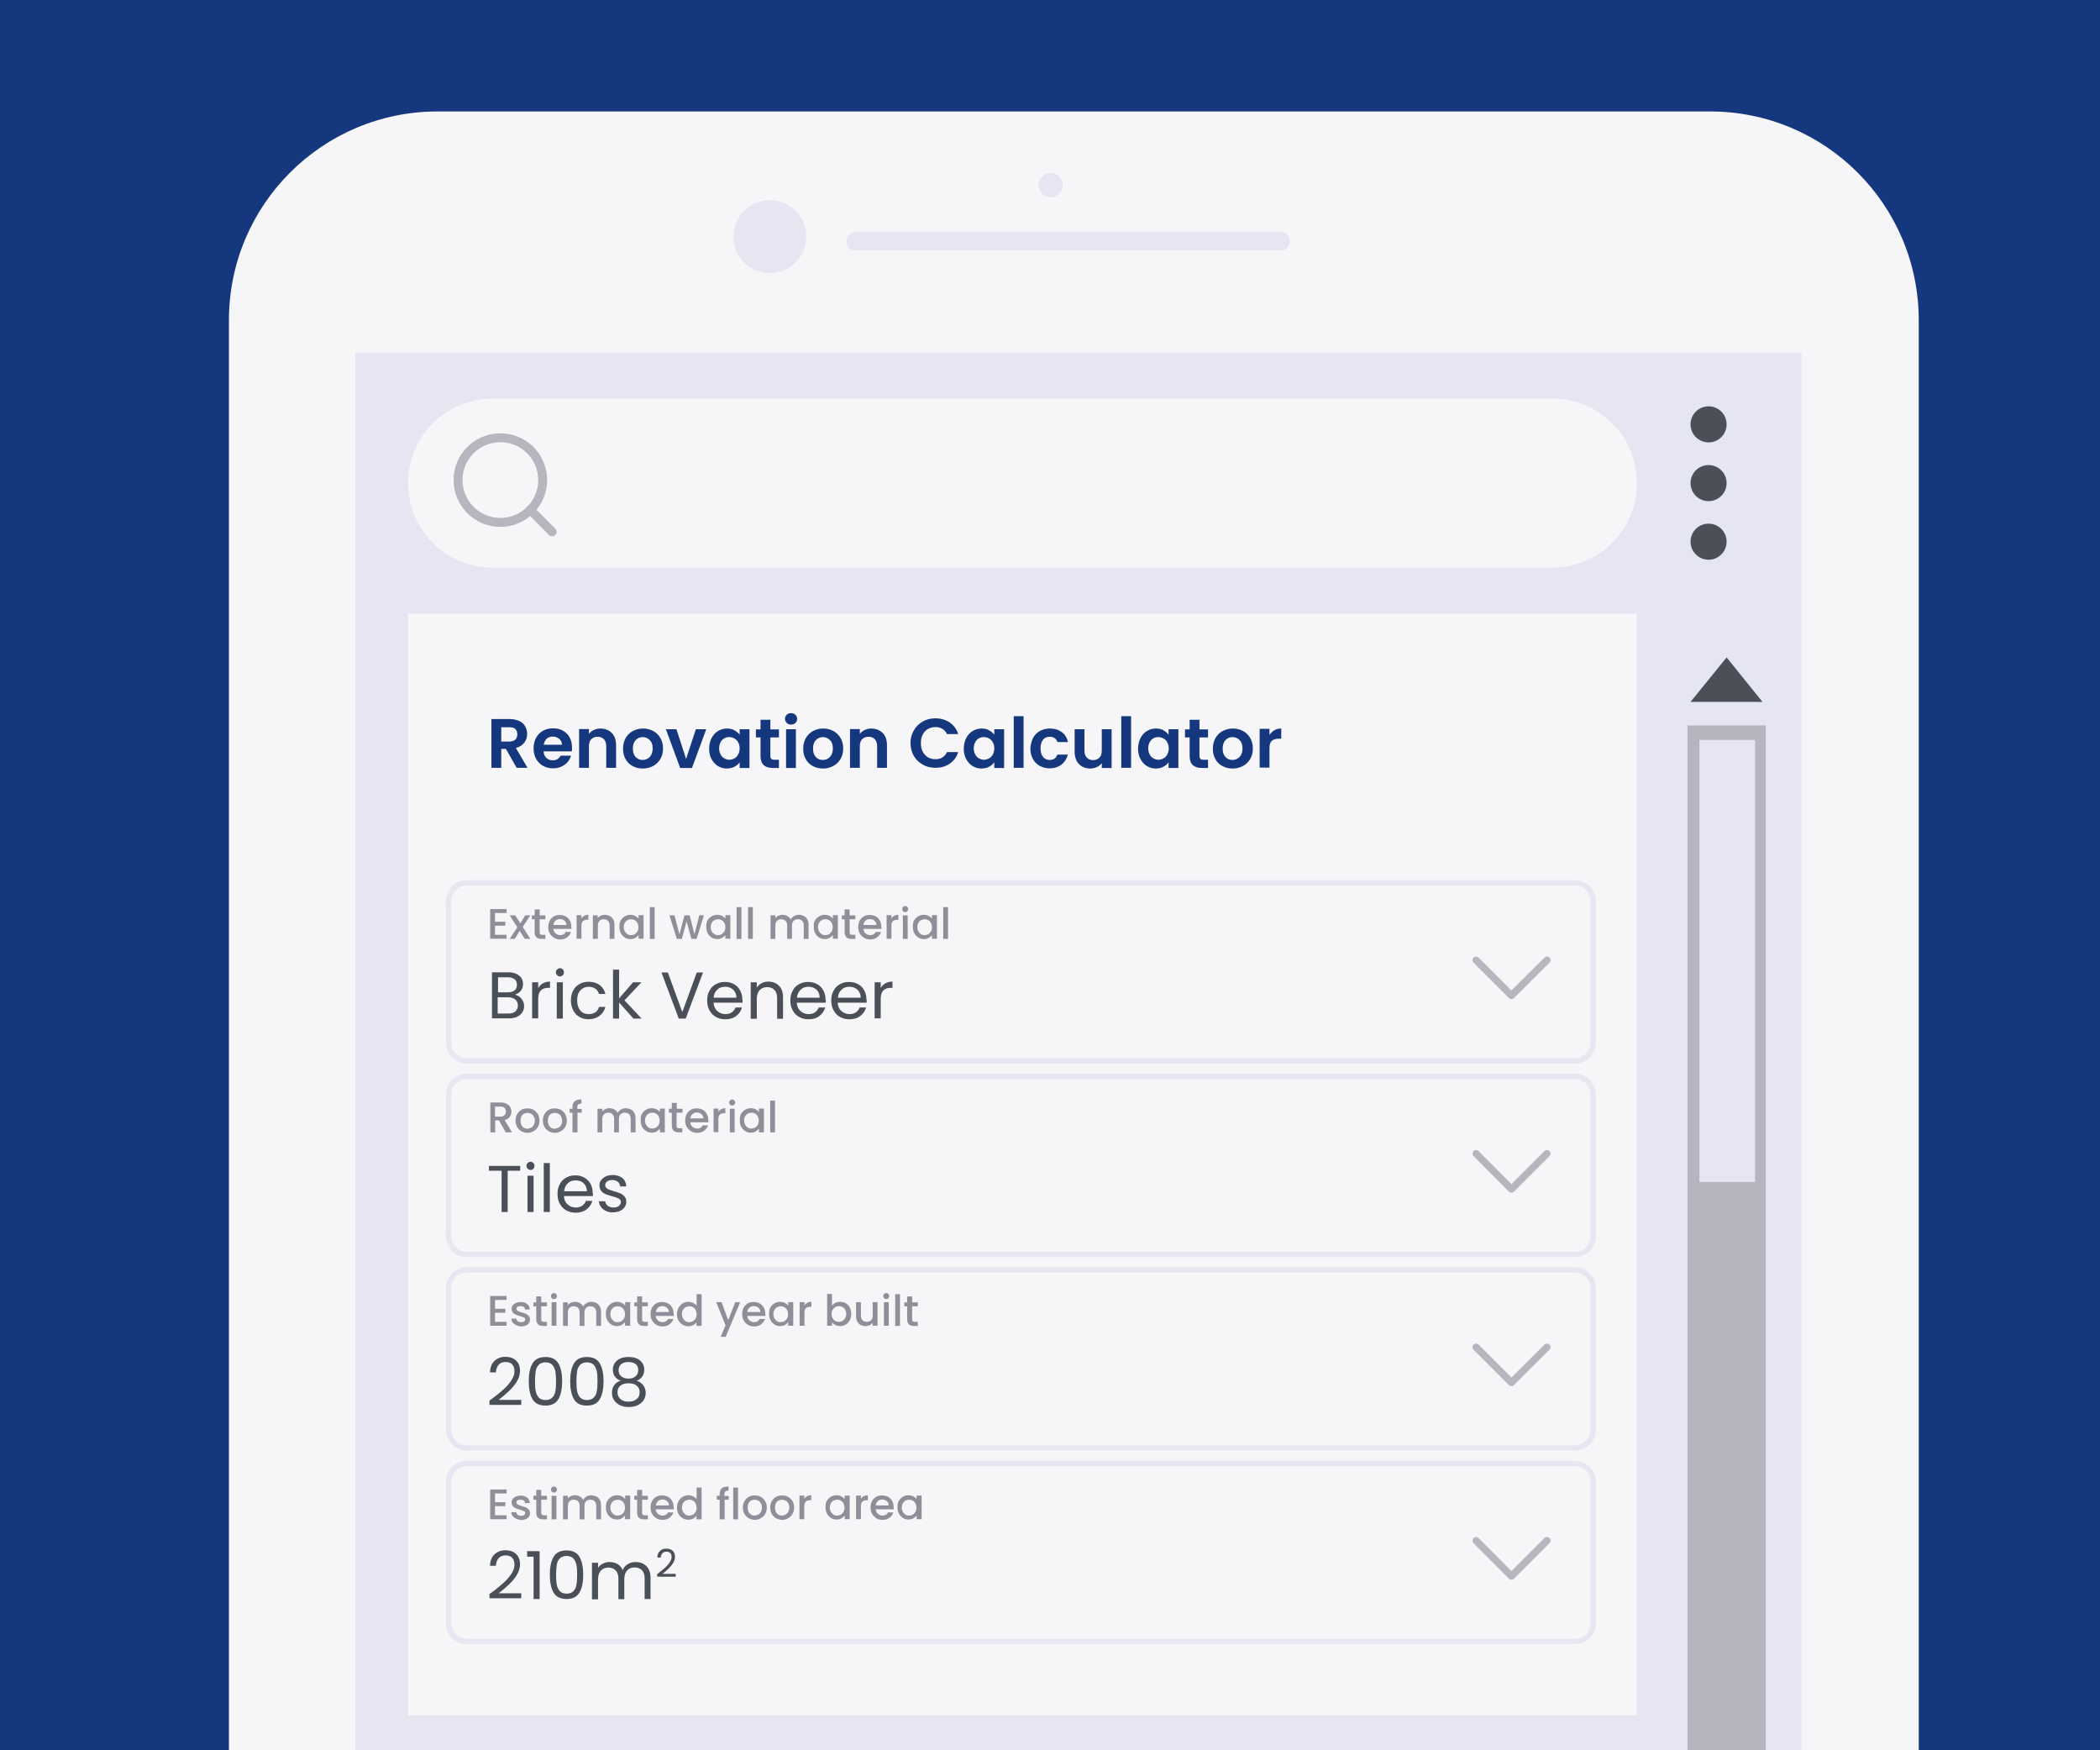 <?xml version="1.0" encoding="utf-8"?>
<!-- Generator: Adobe Illustrator 26.1.0, SVG Export Plug-In . SVG Version: 6.00 Build 0)  -->
<svg version="1.1" id="Layer_1" xmlns="http://www.w3.org/2000/svg" xmlns:xlink="http://www.w3.org/1999/xlink" x="0px" y="0px"
	 viewBox="0 0 1176 980" style="enable-background:new 0 0 1176 980;" xml:space="preserve">
<style type="text/css">
	.st0{fill:#14377D;}
	.st1{fill:#F6F6F8;}
	.st2{fill:#E6E6F2;}
	.st3{fill:#4B4F58;}
	.st4{fill:#B5B5BF;}
	.st5{fill:none;}
	.st6{enable-background:new    ;}
	.st7{fill:none;stroke:#B6B6BF;stroke-width:5;stroke-miterlimit:10;}
	.st8{fill:none;stroke:#B6B6BF;stroke-width:5;stroke-linecap:round;stroke-linejoin:round;stroke-miterlimit:10;}
	.st9{fill:none;stroke:#E7E7F2;stroke-width:3;stroke-miterlimit:10;}
	.st10{fill:#908F99;}
	.st11{fill:none;stroke:#B6B6BF;stroke-width:4;stroke-linecap:round;stroke-linejoin:round;stroke-miterlimit:10;}
</style>
<rect y="-5" class="st0" width="1176" height="989.9"/>
<g>
	<g>
		<path class="st1" d="M1074.5,985H128.2V179.3c0-64.6,52.3-116.9,116.9-116.9h712.5c64.6,0,116.9,52.3,116.9,116.9V985z"/>
		<path class="st2" d="M717.1,140.3h-238c-2.9,0-5.2-2.3-5.2-5.2l0,0c0-2.9,2.3-5.2,5.2-5.2h238c2.9,0,5.2,2.3,5.2,5.2l0,0
			C722.3,137.9,720,140.3,717.1,140.3z"/>
		<circle class="st2" cx="431.1" cy="132.5" r="20.4"/>
		<circle class="st2" cx="588.3" cy="103.7" r="6.8"/>
	</g>
	<rect x="199" y="197.4" class="st2" width="809.9" height="787.5"/>
</g>
<polygon class="st3" points="987,393 946.7,393 966.9,368.1 "/>
<rect x="945" y="406.2" class="st4" width="43.8" height="578.8"/>
<rect x="951.7" y="414.3" class="st2" width="31.1" height="247.5"/>
<path class="st1" d="M869.4,317.8H275.8c-26.1,0-47.3-21.2-47.3-47.3l0,0c0-26.1,21.2-47.3,47.3-47.3h593.6
	c26.1,0,47.3,21.2,47.3,47.3l0,0C916.7,296.6,895.5,317.8,869.4,317.8z"/>
<g>
	<circle class="st3" cx="956.8" cy="237.6" r="10.1"/>
	<circle class="st3" cx="956.8" cy="270.5" r="10.1"/>
	<circle class="st3" cx="956.8" cy="303.3" r="10.1"/>
</g>
<rect x="228.5" y="343.6" class="st1" width="688.1" height="616.8"/>
<rect x="251.2" y="367.9" class="st5" width="641" height="105.3"/>
<rect x="272.5" y="523.3" class="st5" width="515.6" height="62.6"/>
<g class="st6">
	<path class="st3" d="M290.9,558.1c0.8,0.6,1.4,1.4,1.9,2.3c0.5,0.9,0.7,1.9,0.7,2.9c0,1.3-0.3,2.5-1,3.5s-1.6,1.9-2.9,2.5
		s-2.8,0.9-4.5,0.9h-9.6v-25.8h9.2c1.8,0,3.2,0.3,4.5,0.9c1.2,0.6,2.2,1.4,2.8,2.3c0.6,1,0.9,2.1,0.9,3.3c0,1.5-0.4,2.8-1.2,3.8
		c-0.8,1-1.9,1.7-3.3,2.2C289.2,557.1,290.1,557.5,290.9,558.1z M278.8,555.6h5.7c1.6,0,2.8-0.4,3.7-1.1c0.9-0.7,1.3-1.8,1.3-3.1
		s-0.4-2.3-1.3-3.1c-0.9-0.7-2.1-1.1-3.7-1.1h-5.6v8.4H278.8z M288.6,566.3c0.9-0.8,1.4-1.9,1.4-3.3c0-1.4-0.5-2.6-1.5-3.4
		c-1-0.8-2.3-1.2-4-1.2h-5.8v9.1h6C286.4,567.5,287.7,567.1,288.6,566.3z"/>
	<path class="st3" d="M304,550.6c1.1-0.6,2.4-1,4-1v3.5h-0.9c-3.8,0-5.7,2-5.7,6.1v11H298V550h3.4v3.3
		C302,552.1,302.9,551.2,304,550.6z"/>
	<path class="st3" d="M312,546c-0.4-0.4-0.7-1-0.7-1.6s0.2-1.2,0.7-1.6s1-0.7,1.6-0.7s1.1,0.2,1.6,0.7c0.4,0.4,0.6,1,0.6,1.6
		s-0.2,1.2-0.6,1.6c-0.4,0.4-1,0.7-1.6,0.7S312.4,546.5,312,546z M315.2,550v20.3h-3.4V550H315.2z"/>
	<path class="st3" d="M321,554.6c0.8-1.6,2-2.8,3.5-3.6c1.5-0.9,3.2-1.3,5.1-1.3c2.5,0,4.5,0.6,6.2,1.8c1.6,1.2,2.7,2.9,3.2,5h-3.6
		c-0.3-1.2-1-2.2-2-2.9s-2.2-1.1-3.7-1.1c-1.9,0-3.5,0.7-4.7,2s-1.8,3.2-1.8,5.6c0,2.4,0.6,4.3,1.8,5.7s2.7,2,4.7,2
		c1.5,0,2.7-0.3,3.7-1s1.7-1.7,2-3h3.6c-0.5,2.1-1.6,3.7-3.3,5c-1.6,1.2-3.7,1.9-6.1,1.9c-1.9,0-3.6-0.4-5.1-1.3
		c-1.5-0.9-2.7-2.1-3.5-3.7c-0.8-1.6-1.3-3.4-1.3-5.5C319.7,558,320.1,556.2,321,554.6z"/>
	<path class="st3" d="M354.7,570.3l-8-9v9h-3.4v-27.4h3.4V559l7.8-9h4.7l-9.5,10.1l9.6,10.2H354.7z"/>
	<path class="st3" d="M393.7,544.5l-9.7,25.8h-3.9l-9.7-25.8h3.6l8.1,22.2l8.1-22.2H393.7z"/>
	<path class="st3" d="M415.8,561.4h-16.2c0.1,2,0.8,3.6,2.1,4.7c1.2,1.1,2.8,1.7,4.5,1.7c1.5,0,2.7-0.3,3.6-1c1-0.7,1.7-1.6,2.1-2.7
		h3.6c-0.5,1.9-1.6,3.5-3.3,4.8s-3.7,1.8-6.1,1.8c-1.9,0-3.6-0.4-5.2-1.3s-2.7-2.1-3.6-3.7c-0.9-1.6-1.3-3.4-1.3-5.5
		s0.4-3.9,1.3-5.5c0.8-1.6,2-2.8,3.5-3.6c1.5-0.9,3.3-1.3,5.2-1.3c1.9,0,3.6,0.4,5.1,1.3c1.5,0.8,2.6,2,3.4,3.5s1.2,3.1,1.2,5
		C415.9,560,415.8,560.7,415.8,561.4z M411.5,555.3c-0.6-0.9-1.3-1.6-2.3-2.1s-2.1-0.7-3.2-0.7c-1.7,0-3.2,0.5-4.3,1.6
		c-1.2,1.1-1.9,2.6-2.1,4.5h12.8C412.4,557.4,412.1,556.3,411.5,555.3z"/>
	<path class="st3" d="M436.2,551.9c1.5,1.5,2.3,3.6,2.3,6.5v12h-3.3v-11.5c0-2-0.5-3.6-1.5-4.6c-1-1.1-2.4-1.6-4.1-1.6
		c-1.8,0-3.2,0.6-4.2,1.7c-1,1.1-1.6,2.7-1.6,4.8v11.2h-3.4V550h3.4v2.9c0.7-1,1.6-1.8,2.7-2.4c1.1-0.6,2.4-0.9,3.8-0.9
		C432.7,549.6,434.7,550.4,436.2,551.9z"/>
	<path class="st3" d="M462.4,561.4h-16.2c0.1,2,0.8,3.6,2.1,4.7c1.2,1.1,2.8,1.7,4.5,1.7c1.5,0,2.7-0.3,3.6-1c1-0.7,1.7-1.6,2.1-2.7
		h3.6c-0.5,1.9-1.6,3.5-3.3,4.8s-3.7,1.8-6.1,1.8c-1.9,0-3.6-0.4-5.2-1.3s-2.7-2.1-3.6-3.7c-0.9-1.6-1.3-3.4-1.3-5.5
		s0.4-3.9,1.3-5.5c0.8-1.6,2-2.8,3.5-3.6c1.5-0.9,3.3-1.3,5.2-1.3c1.9,0,3.6,0.4,5.1,1.3c1.5,0.8,2.6,2,3.4,3.5s1.2,3.1,1.2,5
		C462.5,560,462.5,560.7,462.4,561.4z M458.2,555.3c-0.6-0.9-1.3-1.6-2.3-2.1s-2.1-0.7-3.2-0.7c-1.7,0-3.2,0.5-4.3,1.6
		c-1.2,1.1-1.9,2.6-2.1,4.5H459C459,557.4,458.7,556.3,458.2,555.3z"/>
	<path class="st3" d="M485.3,561.4h-16.2c0.1,2,0.8,3.6,2.1,4.7c1.2,1.1,2.8,1.7,4.5,1.7c1.5,0,2.7-0.3,3.6-1c1-0.7,1.7-1.6,2.1-2.7
		h3.6c-0.5,1.9-1.6,3.5-3.3,4.8s-3.7,1.8-6.1,1.8c-1.9,0-3.6-0.4-5.2-1.3s-2.7-2.1-3.6-3.7c-0.9-1.6-1.3-3.4-1.3-5.5
		s0.4-3.9,1.3-5.5c0.8-1.6,2-2.8,3.5-3.6c1.5-0.9,3.3-1.3,5.2-1.3c1.9,0,3.6,0.4,5.1,1.3c1.5,0.8,2.6,2,3.4,3.5s1.2,3.1,1.2,5
		C485.4,560,485.4,560.7,485.3,561.4z M481.1,555.3c-0.6-0.9-1.3-1.6-2.3-2.1s-2.1-0.7-3.2-0.7c-1.7,0-3.2,0.5-4.3,1.6
		c-1.2,1.1-1.9,2.6-2.1,4.5H482C482,557.4,481.7,556.3,481.1,555.3z"/>
	<path class="st3" d="M495.8,550.6c1.1-0.6,2.4-1,4-1v3.5h-0.9c-3.8,0-5.7,2-5.7,6.1v11h-3.4V550h3.4v3.3
		C493.8,552.1,494.7,551.2,495.8,550.6z"/>
</g>
<g>
	<circle class="st7" cx="280.2" cy="268.8" r="23.7"/>
	<line class="st8" x1="309.2" y1="297.8" x2="297" y2="285.5"/>
</g>
<path class="st9" d="M881.9,594H261.5c-5.7,0-10.3-4.6-10.3-10.3v-79.1c0-5.7,4.6-10.3,10.3-10.3h620.4c5.7,0,10.3,4.6,10.3,10.3
	v79.1C892.2,589.4,887.6,594,881.9,594z"/>
<rect x="272.7" y="507.9" class="st5" width="470.8" height="30.7"/>
<g class="st6">
	<path class="st10" d="M277.2,511.2v4.9h5.8v2.2h-5.8v5.1h6.5v2.2h-9.2V509h9.2v2.2H277.2z"/>
	<path class="st10" d="M292.7,519l4.3,6.7h-3.1l-2.9-4.5l-2.7,4.5h-2.9l4.3-6.5l-4.3-6.7h3.1l2.9,4.5l2.7-4.5h2.9L292.7,519z"/>
	<path class="st10" d="M302.2,514.7v7.3c0,0.5,0.1,0.9,0.3,1.1c0.2,0.2,0.6,0.3,1.2,0.3h1.7v2.3h-2.2c-1.2,0-2.2-0.3-2.8-0.9
		s-1-1.5-1-2.8v-7.3h-1.6v-2.2h1.6v-3.3h2.8v3.3h3.2v2.2L302.2,514.7L302.2,514.7z"/>
	<path class="st10" d="M320,520.1h-10.1c0.1,1.1,0.5,1.9,1.2,2.5s1.6,1,2.6,1c1.5,0,2.5-0.6,3.1-1.8h3c-0.4,1.2-1.1,2.2-2.2,3
		c-1,0.8-2.3,1.2-3.9,1.2c-1.3,0-2.4-0.3-3.4-0.9c-1-0.6-1.8-1.4-2.4-2.4s-0.9-2.2-0.9-3.6c0-1.4,0.3-2.6,0.8-3.6
		c0.6-1,1.3-1.8,2.3-2.4c1-0.6,2.1-0.8,3.4-0.8c1.2,0,2.4,0.3,3.3,0.8c1,0.5,1.7,1.3,2.3,2.3s0.8,2.1,0.8,3.4
		C320.1,519.2,320.1,519.7,320,520.1z M317.2,517.9c0-1-0.4-1.8-1.1-2.4c-0.7-0.6-1.6-0.9-2.6-0.9c-0.9,0-1.8,0.3-2.4,0.9
		c-0.7,0.6-1.1,1.4-1.2,2.4H317.2z"/>
	<path class="st10" d="M327.1,512.8c0.7-0.4,1.5-0.6,2.4-0.6v2.8h-0.7c-1.1,0-1.9,0.3-2.4,0.8c-0.6,0.5-0.8,1.5-0.8,2.8v7h-2.7
		v-13.2h2.7v1.9C325.9,513.7,326.5,513.2,327.1,512.8z"/>
	<path class="st10" d="M341.5,512.9c0.8,0.4,1.5,1.1,1.9,1.9c0.5,0.8,0.7,1.9,0.7,3.1v7.8h-2.7v-7.4c0-1.2-0.3-2.1-0.9-2.7
		c-0.6-0.6-1.4-0.9-2.4-0.9s-1.8,0.3-2.4,0.9c-0.6,0.6-0.9,1.5-0.9,2.7v7.4H332v-13.2h2.7v1.5c0.4-0.5,1-1,1.7-1.3s1.4-0.5,2.2-0.5
		C339.7,512.2,340.7,512.5,341.5,512.9z"/>
	<path class="st10" d="M347.5,515.5c0.6-1,1.3-1.8,2.3-2.4c1-0.6,2-0.9,3.2-0.9c1,0,1.9,0.2,2.7,0.6c0.8,0.4,1.4,0.9,1.9,1.5v-1.9
		h2.8v13.2h-2.8v-2c-0.5,0.6-1.1,1.1-1.9,1.6c-0.8,0.4-1.7,0.6-2.7,0.6c-1.1,0-2.2-0.3-3.1-0.9c-0.9-0.6-1.7-1.4-2.2-2.4
		c-0.6-1-0.8-2.2-0.8-3.6S346.9,516.5,347.5,515.5z M356.9,516.7c-0.4-0.7-0.9-1.2-1.5-1.5c-0.6-0.4-1.3-0.5-2-0.5s-1.4,0.2-2,0.5
		s-1.1,0.8-1.5,1.5s-0.6,1.5-0.6,2.4s0.2,1.7,0.6,2.4s0.9,1.2,1.5,1.6c0.6,0.4,1.3,0.5,2,0.5s1.4-0.2,2-0.5c0.6-0.4,1.1-0.9,1.5-1.5
		c0.4-0.7,0.6-1.5,0.6-2.4S357.3,517.3,356.9,516.7z"/>
	<path class="st10" d="M366.6,507.9v17.8h-2.7v-17.8L366.6,507.9L366.6,507.9z"/>
	<path class="st10" d="M394.2,512.5l-4.1,13.2h-2.9l-2.7-9.8l-2.7,9.8H379l-4.1-13.2h2.8l2.8,10.6l2.8-10.6h2.9l2.7,10.6l2.7-10.6
		H394.2z"/>
	<path class="st10" d="M396.1,515.5c0.6-1,1.3-1.8,2.3-2.4c1-0.6,2-0.9,3.2-0.9c1,0,1.9,0.2,2.7,0.6c0.8,0.4,1.4,0.9,1.9,1.5v-1.9
		h2.8v13.2h-2.8v-2c-0.5,0.6-1.1,1.1-1.9,1.6c-0.8,0.4-1.7,0.6-2.7,0.6c-1.1,0-2.2-0.3-3.1-0.9c-0.9-0.6-1.7-1.4-2.2-2.4
		c-0.6-1-0.8-2.2-0.8-3.6S395.6,516.5,396.1,515.5z M405.6,516.7c-0.4-0.7-0.9-1.2-1.5-1.5c-0.6-0.4-1.3-0.5-2-0.5s-1.4,0.2-2,0.5
		s-1.1,0.8-1.5,1.5s-0.6,1.5-0.6,2.4s0.2,1.7,0.6,2.4s0.9,1.2,1.5,1.6c0.6,0.4,1.3,0.5,2,0.5s1.4-0.2,2-0.5c0.6-0.4,1.1-0.9,1.5-1.5
		c0.4-0.7,0.6-1.5,0.6-2.4S406,517.3,405.6,516.7z"/>
	<path class="st10" d="M415.2,507.9v17.8h-2.7v-17.8L415.2,507.9L415.2,507.9z"/>
	<path class="st10" d="M421.6,507.9v17.8h-2.7v-17.8L421.6,507.9L421.6,507.9z"/>
	<path class="st10" d="M450.2,512.9c0.8,0.4,1.5,1.1,1.9,1.9c0.5,0.8,0.7,1.9,0.7,3.1v7.8h-2.7v-7.4c0-1.2-0.3-2.1-0.9-2.7
		c-0.6-0.6-1.4-0.9-2.4-0.9s-1.8,0.3-2.4,0.9c-0.6,0.6-0.9,1.5-0.9,2.7v7.4h-2.7v-7.4c0-1.2-0.3-2.1-0.9-2.7
		c-0.6-0.6-1.4-0.9-2.4-0.9s-1.8,0.3-2.4,0.9c-0.6,0.6-0.9,1.5-0.9,2.7v7.4h-2.7v-13.2h2.7v1.5c0.4-0.5,1-1,1.7-1.3s1.4-0.5,2.2-0.5
		c1.1,0,2,0.2,2.8,0.7c0.8,0.4,1.5,1.1,1.9,1.9c0.4-0.8,1-1.4,1.9-1.9c0.8-0.5,1.8-0.7,2.7-0.7C448.5,512.2,449.4,512.5,450.2,512.9
		z"/>
	<path class="st10" d="M456.3,515.5c0.6-1,1.3-1.8,2.3-2.4c1-0.6,2-0.9,3.2-0.9c1,0,1.9,0.2,2.7,0.6c0.8,0.4,1.4,0.9,1.9,1.5v-1.9
		h2.8v13.2h-2.8v-2c-0.5,0.6-1.1,1.1-1.9,1.6c-0.8,0.4-1.7,0.6-2.7,0.6c-1.1,0-2.2-0.3-3.1-0.9c-0.9-0.6-1.7-1.4-2.2-2.4
		c-0.6-1-0.8-2.2-0.8-3.6S455.7,516.5,456.3,515.5z M465.7,516.7c-0.4-0.7-0.9-1.2-1.5-1.5c-0.6-0.4-1.3-0.5-2-0.5s-1.4,0.2-2,0.5
		s-1.1,0.8-1.5,1.5s-0.6,1.5-0.6,2.4s0.2,1.7,0.6,2.4s0.9,1.2,1.5,1.6c0.6,0.4,1.3,0.5,2,0.5s1.4-0.2,2-0.5c0.6-0.4,1.1-0.9,1.5-1.5
		c0.4-0.7,0.6-1.5,0.6-2.4S466.1,517.3,465.7,516.7z"/>
	<path class="st10" d="M475.8,514.7v7.3c0,0.5,0.1,0.9,0.3,1.1c0.2,0.2,0.6,0.3,1.2,0.3h1.7v2.3h-2.2c-1.2,0-2.2-0.3-2.8-0.9
		s-1-1.5-1-2.8v-7.3h-1.6v-2.2h1.6v-3.3h2.8v3.3h3.2v2.2L475.8,514.7L475.8,514.7z"/>
	<path class="st10" d="M493.6,520.1h-10.1c0.1,1.1,0.5,1.9,1.2,2.5s1.6,1,2.6,1c1.5,0,2.5-0.6,3.1-1.8h3c-0.4,1.2-1.1,2.2-2.2,3
		c-1,0.8-2.3,1.2-3.9,1.2c-1.3,0-2.4-0.3-3.4-0.9c-1-0.6-1.8-1.4-2.4-2.4s-0.9-2.2-0.9-3.6c0-1.4,0.3-2.6,0.8-3.6
		c0.6-1,1.3-1.8,2.3-2.4c1-0.6,2.1-0.8,3.4-0.8c1.2,0,2.4,0.3,3.3,0.8c1,0.5,1.7,1.3,2.3,2.3s0.8,2.1,0.8,3.4
		C493.7,519.2,493.6,519.7,493.6,520.1z M490.8,517.9c0-1-0.4-1.8-1.1-2.4c-0.7-0.6-1.6-0.9-2.6-0.9c-0.9,0-1.8,0.3-2.4,0.9
		c-0.7,0.6-1.1,1.4-1.2,2.4H490.8z"/>
	<path class="st10" d="M500.7,512.8c0.7-0.4,1.5-0.6,2.4-0.6v2.8h-0.7c-1.1,0-1.9,0.3-2.4,0.8c-0.6,0.5-0.8,1.5-0.8,2.8v7h-2.7
		v-13.2h2.7v1.9C499.5,513.7,500,513.2,500.7,512.8z"/>
	<path class="st10" d="M505.7,510.2c-0.3-0.3-0.5-0.8-0.5-1.2s0.2-0.9,0.5-1.2s0.8-0.5,1.2-0.5c0.5,0,0.9,0.2,1.2,0.5
		s0.5,0.8,0.5,1.2s-0.2,0.9-0.5,1.2c-0.3,0.3-0.7,0.5-1.2,0.5C506.5,510.7,506.1,510.5,505.7,510.2z M508.3,512.5v13.2h-2.7v-13.2
		H508.3z"/>
	<path class="st10" d="M511.8,515.5c0.6-1,1.3-1.8,2.3-2.4c1-0.6,2-0.9,3.2-0.9c1,0,1.9,0.2,2.7,0.6c0.8,0.4,1.4,0.9,1.9,1.5v-1.9
		h2.8v13.2h-2.8v-2c-0.5,0.6-1.1,1.1-1.9,1.6c-0.8,0.4-1.7,0.6-2.7,0.6c-1.1,0-2.2-0.3-3.1-0.9c-0.9-0.6-1.7-1.4-2.2-2.4
		c-0.6-1-0.8-2.2-0.8-3.6S511.3,516.5,511.8,515.5z M521.3,516.7c-0.4-0.7-0.9-1.2-1.5-1.5c-0.6-0.4-1.3-0.5-2-0.5s-1.4,0.2-2,0.5
		s-1.1,0.8-1.5,1.5s-0.6,1.5-0.6,2.4s0.2,1.7,0.6,2.4c0.4,0.7,0.9,1.2,1.5,1.6c0.6,0.4,1.3,0.5,2,0.5s1.4-0.2,2-0.5
		c0.6-0.4,1.1-0.9,1.5-1.5c0.4-0.7,0.6-1.5,0.6-2.4S521.6,517.3,521.3,516.7z"/>
	<path class="st10" d="M530.9,507.9v17.8h-2.7v-17.8L530.9,507.9L530.9,507.9z"/>
</g>
<polyline class="st11" points="866.3,537.6 846.4,557.4 826.6,537.6 "/>
<rect x="272.5" y="631.6" class="st5" width="515.6" height="62.6"/>
<g class="st6">
	<path class="st3" d="M291.3,652.8v2.7h-7v23.1h-3.4v-23.1h-7.1v-2.7H291.3z"/>
	<path class="st3" d="M295.5,654.4c-0.4-0.4-0.7-1-0.7-1.6s0.2-1.2,0.7-1.6c0.4-0.4,1-0.7,1.6-0.7s1.1,0.2,1.6,0.7
		c0.4,0.4,0.6,1,0.6,1.6s-0.2,1.2-0.6,1.6c-0.4,0.4-1,0.7-1.6,0.7C296.5,655,296,654.8,295.5,654.4z M298.8,658.3v20.3h-3.4v-20.3
		H298.8z"/>
	<path class="st3" d="M307.9,651.2v27.4h-3.4v-27.4H307.9z"/>
	<path class="st3" d="M332,669.7h-16.2c0.1,2,0.8,3.6,2.1,4.7c1.2,1.1,2.8,1.7,4.5,1.7c1.5,0,2.7-0.3,3.6-1c1-0.7,1.7-1.6,2.1-2.7
		h3.6c-0.5,1.9-1.6,3.5-3.3,4.8c-1.6,1.2-3.7,1.8-6.1,1.8c-1.9,0-3.6-0.4-5.2-1.3s-2.7-2.1-3.6-3.7c-0.9-1.6-1.3-3.4-1.3-5.5
		s0.4-3.9,1.3-5.5c0.8-1.6,2-2.8,3.5-3.6c1.5-0.9,3.3-1.3,5.2-1.3c1.9,0,3.6,0.4,5.1,1.3s2.6,2,3.4,3.5s1.2,3.1,1.2,5
		C332.1,668.3,332.1,669,332,669.7z M327.8,663.7c-0.6-0.9-1.3-1.6-2.3-2.1s-2.1-0.7-3.2-0.7c-1.7,0-3.2,0.5-4.3,1.6
		c-1.2,1.1-1.9,2.6-2.1,4.5h12.8C328.6,665.7,328.3,664.6,327.8,663.7z"/>
	<path class="st3" d="M339.5,678.1c-1.2-0.5-2.2-1.3-2.9-2.2c-0.7-0.9-1.1-2-1.2-3.3h3.5c0.1,1,0.6,1.8,1.4,2.5s2,1,3.3,1
		s2.3-0.3,3-0.9c0.7-0.6,1.1-1.3,1.1-2.1c0-0.9-0.4-1.5-1.2-2c-0.8-0.4-2-0.9-3.7-1.3c-1.5-0.4-2.7-0.8-3.7-1.2
		c-0.9-0.4-1.8-1-2.4-1.8c-0.7-0.8-1-1.9-1-3.2c0-1,0.3-2,0.9-2.8s1.5-1.5,2.6-2.1c1.1-0.5,2.4-0.8,3.9-0.8c2.2,0,4.1,0.6,5.4,1.7
		c1.4,1.1,2.1,2.7,2.2,4.7h-3.4c-0.1-1.1-0.5-1.9-1.3-2.6c-0.8-0.6-1.8-1-3.1-1c-1.2,0-2.2,0.3-2.9,0.8c-0.7,0.5-1.1,1.2-1.1,2
		c0,0.7,0.2,1.2,0.6,1.6c0.4,0.4,1,0.8,1.6,1c0.7,0.3,1.6,0.5,2.7,0.9c1.5,0.4,2.6,0.8,3.6,1.2c0.9,0.4,1.7,1,2.3,1.7
		c0.7,0.8,1,1.8,1,3c0,1.1-0.3,2.1-0.9,3s-1.5,1.6-2.6,2.1s-2.4,0.8-3.9,0.8C342.2,678.9,340.8,678.7,339.5,678.1z"/>
</g>
<path class="st9" d="M881.9,702.4H261.5c-5.7,0-10.3-4.6-10.3-10.3V613c0-5.7,4.6-10.3,10.3-10.3h620.4c5.7,0,10.3,4.6,10.3,10.3
	v79.1C892.2,697.8,887.6,702.4,881.9,702.4z"/>
<rect x="272.7" y="616.3" class="st5" width="470.8" height="30.7"/>
<g class="st6">
	<path class="st10" d="M283.2,634l-3.8-6.7h-2.1v6.7h-2.7v-16.7h5.8c1.3,0,2.4,0.2,3.3,0.7s1.6,1,2,1.8s0.7,1.6,0.7,2.5
		c0,1.1-0.3,2.1-0.9,3s-1.6,1.5-2.9,1.8l4.1,6.9H283.2z M277.2,625.2h3c1,0,1.8-0.3,2.3-0.8s0.8-1.2,0.8-2.1c0-0.9-0.3-1.5-0.8-2
		s-1.3-0.7-2.3-0.7h-3V625.2z"/>
	<path class="st10" d="M292,633.4c-1-0.6-1.8-1.4-2.4-2.4s-0.9-2.2-0.9-3.6c0-1.3,0.3-2.5,0.9-3.6s1.4-1.8,2.4-2.4
		c1-0.6,2.2-0.8,3.4-0.8c1.3,0,2.4,0.3,3.4,0.8c1,0.6,1.8,1.4,2.4,2.4s0.9,2.2,0.9,3.6s-0.3,2.5-0.9,3.6s-1.4,1.8-2.5,2.4
		c-1,0.6-2.2,0.9-3.5,0.9C294.2,634.2,293,634,292,633.4z M297.4,631.4c0.6-0.3,1.1-0.8,1.5-1.5s0.6-1.5,0.6-2.4s-0.2-1.8-0.6-2.4
		c-0.4-0.7-0.9-1.2-1.5-1.5s-1.3-0.5-2-0.5s-1.4,0.2-2,0.5s-1.1,0.8-1.4,1.5c-0.4,0.7-0.5,1.5-0.5,2.4c0,1.4,0.4,2.5,1.1,3.3
		s1.6,1.2,2.7,1.2C296.1,631.9,296.8,631.7,297.4,631.4z"/>
	<path class="st10" d="M307.3,633.4c-1-0.6-1.8-1.4-2.4-2.4s-0.9-2.2-0.9-3.6c0-1.3,0.3-2.5,0.9-3.6s1.4-1.8,2.4-2.4
		c1-0.6,2.2-0.8,3.4-0.8c1.3,0,2.4,0.3,3.4,0.8c1,0.6,1.8,1.4,2.4,2.4s0.9,2.2,0.9,3.6s-0.3,2.5-0.9,3.6s-1.4,1.8-2.5,2.4
		c-1,0.6-2.2,0.9-3.5,0.9C309.5,634.2,308.3,634,307.3,633.4z M312.7,631.4c0.6-0.3,1.1-0.8,1.5-1.5s0.6-1.5,0.6-2.4
		s-0.2-1.8-0.6-2.4c-0.4-0.7-0.9-1.2-1.5-1.5s-1.3-0.5-2-0.5s-1.4,0.2-2,0.5s-1.1,0.8-1.4,1.5c-0.4,0.7-0.5,1.5-0.5,2.4
		c0,1.4,0.4,2.5,1.1,3.3s1.6,1.2,2.7,1.2C311.4,631.9,312.1,631.7,312.7,631.4z"/>
	<path class="st10" d="M325.8,623h-2.4v11h-2.8v-11H319v-2.2h1.6v-0.9c0-1.5,0.4-2.6,1.2-3.3c0.8-0.7,2.1-1,3.8-1v2.3
		c-0.8,0-1.4,0.2-1.8,0.5c-0.3,0.3-0.5,0.9-0.5,1.6v0.9h2.4L325.8,623L325.8,623z"/>
	<path class="st10" d="M353.3,621.2c0.8,0.4,1.5,1.1,1.9,1.9c0.5,0.8,0.7,1.9,0.7,3.1v7.8h-2.7v-7.4c0-1.2-0.3-2.1-0.9-2.7
		c-0.6-0.6-1.4-0.9-2.4-0.9s-1.8,0.3-2.4,0.9c-0.6,0.6-0.9,1.5-0.9,2.7v7.4h-2.7v-7.4c0-1.2-0.3-2.1-0.9-2.7
		c-0.6-0.6-1.4-0.9-2.4-0.9s-1.8,0.3-2.4,0.9c-0.6,0.6-0.9,1.5-0.9,2.7v7.4h-2.7v-13.2h2.7v1.5c0.4-0.5,1-1,1.7-1.3s1.4-0.5,2.2-0.5
		c1.1,0,2,0.2,2.8,0.7c0.8,0.4,1.5,1.1,1.9,1.9c0.4-0.8,1-1.4,1.9-1.9c0.8-0.5,1.8-0.7,2.7-0.7C351.5,620.6,352.5,620.8,353.3,621.2
		z"/>
	<path class="st10" d="M359.4,623.8c0.6-1,1.3-1.8,2.3-2.4c1-0.6,2-0.9,3.2-0.9c1,0,1.9,0.2,2.7,0.6c0.8,0.4,1.4,0.9,1.9,1.5v-1.9
		h2.8V634h-2.8v-2c-0.5,0.6-1.1,1.1-1.9,1.6c-0.8,0.4-1.7,0.6-2.7,0.6c-1.1,0-2.2-0.3-3.1-0.9c-0.9-0.6-1.7-1.4-2.2-2.4
		c-0.6-1-0.8-2.2-0.8-3.6S358.8,624.8,359.4,623.8z M368.8,625c-0.4-0.7-0.9-1.2-1.5-1.5c-0.6-0.4-1.3-0.5-2-0.5s-1.4,0.2-2,0.5
		s-1.1,0.8-1.5,1.5s-0.6,1.5-0.6,2.4s0.2,1.7,0.6,2.4s0.9,1.2,1.5,1.6c0.6,0.4,1.3,0.5,2,0.5s1.4-0.2,2-0.5c0.6-0.4,1.1-0.9,1.5-1.5
		c0.4-0.7,0.6-1.5,0.6-2.4S369.2,625.7,368.8,625z"/>
	<path class="st10" d="M378.9,623v7.3c0,0.5,0.1,0.9,0.3,1.1c0.2,0.2,0.6,0.3,1.2,0.3h1.7v2.3H380c-1.2,0-2.2-0.3-2.8-0.9
		s-1-1.5-1-2.8V623h-1.6v-2.2h1.6v-3.3h2.8v3.3h3.2v2.2H378.9z"/>
	<path class="st10" d="M396.7,628.4h-10.1c0.1,1.1,0.5,1.9,1.2,2.5s1.6,1,2.6,1c1.5,0,2.5-0.6,3.1-1.8h3c-0.4,1.2-1.1,2.2-2.2,3
		c-1,0.8-2.3,1.2-3.9,1.2c-1.3,0-2.4-0.3-3.4-0.9c-1-0.6-1.8-1.4-2.4-2.4s-0.9-2.2-0.9-3.6c0-1.4,0.3-2.6,0.8-3.6
		c0.6-1,1.3-1.8,2.3-2.4c1-0.6,2.1-0.8,3.4-0.8c1.2,0,2.4,0.3,3.3,0.8c1,0.5,1.7,1.3,2.3,2.3s0.8,2.1,0.8,3.4
		C396.8,627.6,396.7,628,396.7,628.4z M393.9,626.2c0-1-0.4-1.8-1.1-2.4c-0.7-0.6-1.6-0.9-2.6-0.9c-0.9,0-1.8,0.3-2.4,0.9
		c-0.7,0.6-1.1,1.4-1.2,2.4H393.9z"/>
	<path class="st10" d="M403.8,621.1c0.7-0.4,1.5-0.6,2.4-0.6v2.8h-0.7c-1.1,0-1.9,0.3-2.4,0.8c-0.6,0.5-0.8,1.5-0.8,2.8v7h-2.7
		v-13.2h2.7v1.9C402.6,622,403.1,621.5,403.8,621.1z"/>
	<path class="st10" d="M408.8,618.5c-0.3-0.3-0.5-0.8-0.5-1.2s0.2-0.9,0.5-1.2s0.8-0.5,1.2-0.5c0.5,0,0.9,0.2,1.2,0.5
		s0.5,0.8,0.5,1.2s-0.2,0.9-0.5,1.2s-0.7,0.5-1.2,0.5C409.6,619,409.1,618.9,408.8,618.5z M411.4,620.8V634h-2.7v-13.2H411.4z"/>
	<path class="st10" d="M414.9,623.8c0.6-1,1.3-1.8,2.3-2.4c1-0.6,2-0.9,3.2-0.9c1,0,1.9,0.2,2.7,0.6c0.8,0.4,1.4,0.9,1.9,1.5v-1.9
		h2.8V634H425v-2c-0.5,0.6-1.1,1.1-1.9,1.6c-0.8,0.4-1.7,0.6-2.7,0.6c-1.1,0-2.2-0.3-3.1-0.9c-0.9-0.6-1.7-1.4-2.2-2.4
		c-0.6-1-0.8-2.2-0.8-3.6S414.4,624.8,414.9,623.8z M424.3,625c-0.4-0.7-0.9-1.2-1.5-1.5c-0.6-0.4-1.3-0.5-2-0.5s-1.4,0.2-2,0.5
		s-1.1,0.8-1.5,1.5s-0.6,1.5-0.6,2.4s0.2,1.7,0.6,2.4s0.9,1.2,1.5,1.6c0.6,0.4,1.3,0.5,2,0.5s1.4-0.2,2-0.5c0.6-0.4,1.1-0.9,1.5-1.5
		c0.4-0.7,0.6-1.5,0.6-2.4S424.7,625.7,424.3,625z"/>
	<path class="st10" d="M434,616.3V634h-2.7v-17.8L434,616.3L434,616.3z"/>
</g>
<polyline class="st11" points="866.3,645.9 846.4,665.8 826.6,645.9 "/>
<rect x="272.5" y="740" class="st5" width="515.6" height="62.6"/>
<g class="st6">
	<path class="st3" d="M281.8,778.1c1.8-1.6,3.3-3.3,4.5-5.1s1.8-3.5,1.8-5.2c0-1.6-0.4-2.9-1.2-3.8c-0.8-0.9-2-1.4-3.8-1.4
		c-1.7,0-3,0.5-3.9,1.6c-0.9,1-1.4,2.4-1.5,4.2h-3.3c0.1-2.8,0.9-4.9,2.5-6.4s3.6-2.3,6.1-2.3s4.6,0.7,6,2.1
		c1.5,1.4,2.2,3.3,2.2,5.8c0,2-0.6,4-1.8,6c-1.2,1.9-2.6,3.6-4.2,5.1s-3.5,3.2-6,5.1h12.7v2.8h-17.8v-2.4
		C277.6,781.7,280,779.7,281.8,778.1z"/>
	<path class="st3" d="M298.2,763.4c1.4-2.4,3.8-3.6,7.3-3.6c3.4,0,5.8,1.2,7.2,3.6c1.4,2.4,2.1,5.7,2.1,9.9c0,4.3-0.7,7.7-2.1,10.1
		c-1.4,2.4-3.8,3.6-7.2,3.6c-3.5,0-5.9-1.2-7.3-3.6c-1.4-2.4-2.1-5.7-2.1-10.1C296.1,769.1,296.8,765.7,298.2,763.4z M311,767.8
		c-0.3-1.5-0.9-2.7-1.7-3.6c-0.9-0.9-2.1-1.4-3.8-1.4c-1.7,0-3,0.5-3.8,1.4c-0.9,0.9-1.5,2.1-1.7,3.6s-0.4,3.3-0.4,5.5
		s0.1,4.1,0.4,5.6s0.9,2.7,1.7,3.6c0.9,0.9,2.2,1.4,3.8,1.4c1.7,0,2.9-0.5,3.8-1.4s1.5-2.1,1.7-3.6c0.3-1.5,0.4-3.4,0.4-5.6
		C311.4,771.2,311.2,769.3,311,767.8z"/>
	<path class="st3" d="M321.4,763.4c1.4-2.4,3.8-3.6,7.3-3.6c3.4,0,5.8,1.2,7.2,3.6c1.4,2.4,2.1,5.7,2.1,9.9c0,4.3-0.7,7.7-2.1,10.1
		c-1.4,2.4-3.8,3.6-7.2,3.6c-3.5,0-5.9-1.2-7.3-3.6c-1.4-2.4-2.1-5.7-2.1-10.1C319.3,769.1,320,765.7,321.4,763.4z M334.2,767.8
		c-0.3-1.5-0.9-2.7-1.7-3.6c-0.9-0.9-2.1-1.4-3.8-1.4c-1.7,0-3,0.5-3.8,1.4c-0.9,0.9-1.5,2.1-1.7,3.6s-0.4,3.3-0.4,5.5
		s0.1,4.1,0.4,5.6s0.9,2.7,1.7,3.6c0.9,0.9,2.2,1.4,3.8,1.4c1.7,0,2.9-0.5,3.8-1.4s1.5-2.1,1.7-3.6c0.3-1.5,0.4-3.4,0.4-5.6
		C334.6,771.2,334.5,769.3,334.2,767.8z"/>
	<path class="st3" d="M344.3,770.7c-0.7-1-1.1-2.3-1.1-3.8c0-1.3,0.3-2.5,1-3.6s1.7-1.9,3-2.6c1.3-0.6,2.9-0.9,4.8-0.9
		s3.5,0.3,4.8,0.9c1.3,0.6,2.3,1.5,3,2.6s1,2.3,1,3.6c0,1.4-0.4,2.7-1.1,3.8c-0.8,1.1-1.8,1.9-3.1,2.4c1.5,0.5,2.7,1.3,3.6,2.5
		s1.4,2.6,1.4,4.2c0,1.6-0.4,3-1.2,4.2c-0.8,1.2-1.9,2.1-3.3,2.8s-3.1,1-5,1s-3.5-0.3-4.9-1s-2.5-1.6-3.3-2.8s-1.2-2.6-1.2-4.2
		c0-1.7,0.4-3.1,1.3-4.3s2.1-2,3.6-2.4C346.1,772.5,345,771.7,344.3,770.7z M347.5,775.8c-1.2,0.9-1.7,2.1-1.7,3.8
		c0,1.6,0.6,2.8,1.7,3.8s2.6,1.4,4.5,1.4s3.4-0.5,4.5-1.4s1.7-2.2,1.7-3.8c0-1.7-0.6-2.9-1.7-3.8c-1.1-0.9-2.6-1.3-4.5-1.3
		S348.6,774.9,347.5,775.8z M356,763.8c-1-0.8-2.3-1.2-4.1-1.2c-1.7,0-3,0.4-4,1.2s-1.5,2-1.5,3.5c0,1.4,0.5,2.5,1.5,3.3
		s2.3,1.3,4,1.3s3-0.4,4-1.3c1-0.9,1.5-2,1.5-3.3C357.5,765.8,357,764.6,356,763.8z"/>
</g>
<path class="st9" d="M881.9,810.7H261.5c-5.7,0-10.3-4.6-10.3-10.3v-79.1c0-5.7,4.6-10.3,10.3-10.3h620.4c5.7,0,10.3,4.6,10.3,10.3
	v79.1C892.2,806.1,887.6,810.7,881.9,810.7z"/>
<rect x="272.7" y="724.6" class="st5" width="470.8" height="30.7"/>
<g class="st6">
	<path class="st10" d="M277.2,727.9v4.9h5.8v2.2h-5.8v5.1h6.5v2.2h-9.2v-16.7h9.2v2.2L277.2,727.9L277.2,727.9z"/>
	<path class="st10" d="M289.1,742c-0.8-0.4-1.5-0.9-2-1.5s-0.7-1.4-0.8-2.2h2.8c0,0.6,0.3,1,0.8,1.4s1.1,0.6,1.8,0.6
		c0.8,0,1.4-0.1,1.8-0.4c0.4-0.3,0.6-0.7,0.6-1.1c0-0.5-0.2-0.9-0.7-1.1c-0.5-0.2-1.2-0.5-2.2-0.8s-1.8-0.5-2.4-0.8
		s-1.2-0.6-1.6-1.2s-0.7-1.2-0.7-2.1c0-0.7,0.2-1.3,0.6-1.9s1-1,1.8-1.4c0.8-0.3,1.7-0.5,2.7-0.5c1.5,0,2.7,0.4,3.6,1.1
		c0.9,0.8,1.4,1.8,1.5,3.1H294c0-0.6-0.3-1.1-0.7-1.4c-0.4-0.4-1-0.5-1.8-0.5c-0.7,0-1.3,0.1-1.7,0.4c-0.4,0.3-0.6,0.6-0.6,1.1
		c0,0.4,0.1,0.6,0.4,0.9s0.6,0.4,0.9,0.6c0.4,0.1,0.9,0.3,1.6,0.5c1,0.3,1.7,0.5,2.4,0.8c0.6,0.3,1.1,0.7,1.6,1.2
		c0.4,0.5,0.7,1.2,0.7,2s-0.2,1.4-0.6,2s-1,1.1-1.8,1.4s-1.7,0.5-2.7,0.5C290.8,742.6,289.9,742.4,289.1,742z"/>
	<path class="st10" d="M303.1,731.4v7.3c0,0.5,0.1,0.9,0.3,1.1c0.2,0.2,0.6,0.3,1.2,0.3h1.7v2.3h-2.2c-1.2,0-2.2-0.3-2.8-0.9
		s-1-1.5-1-2.8v-7.3h-1.6v-2.2h1.6v-3.3h2.8v3.3h3.2v2.2L303.1,731.4L303.1,731.4z"/>
	<path class="st10" d="M309,726.9c-0.3-0.3-0.5-0.8-0.5-1.2s0.2-0.9,0.5-1.2s0.8-0.5,1.2-0.5c0.5,0,0.9,0.2,1.2,0.5s0.5,0.8,0.5,1.2
		s-0.2,0.9-0.5,1.2s-0.7,0.5-1.2,0.5S309.3,727.2,309,726.9z M311.6,729.1v13.2h-2.7v-13.2H311.6z"/>
	<path class="st10" d="M334,729.6c0.8,0.4,1.5,1.1,1.9,1.9c0.5,0.8,0.7,1.9,0.7,3.1v7.8h-2.7V735c0-1.2-0.3-2.1-0.9-2.7
		c-0.6-0.6-1.4-0.9-2.4-0.9s-1.8,0.3-2.4,0.9c-0.6,0.6-0.9,1.5-0.9,2.7v7.4h-2.7V735c0-1.2-0.3-2.1-0.9-2.7
		c-0.6-0.6-1.4-0.9-2.4-0.9s-1.8,0.3-2.4,0.9c-0.6,0.6-0.9,1.5-0.9,2.7v7.4h-2.7v-13.2h2.7v1.5c0.4-0.5,1-1,1.7-1.3s1.4-0.5,2.2-0.5
		c1.1,0,2,0.2,2.8,0.7c0.8,0.4,1.5,1.1,1.9,1.9c0.4-0.8,1-1.4,1.9-1.9c0.8-0.5,1.8-0.7,2.7-0.7C332.2,728.9,333.1,729.1,334,729.6z"
		/>
	<path class="st10" d="M340,732.2c0.6-1,1.3-1.8,2.3-2.4c1-0.6,2-0.9,3.2-0.9c1,0,1.9,0.2,2.7,0.6c0.8,0.4,1.4,0.9,1.9,1.5v-1.9h2.8
		v13.2H350v-2c-0.5,0.6-1.1,1.1-1.9,1.6c-0.8,0.4-1.7,0.6-2.7,0.6c-1.1,0-2.2-0.3-3.1-0.9c-0.9-0.6-1.7-1.4-2.2-2.4
		c-0.6-1-0.8-2.2-0.8-3.6S339.5,733.2,340,732.2z M349.4,733.4c-0.4-0.7-0.9-1.2-1.5-1.5c-0.6-0.4-1.3-0.5-2-0.5s-1.4,0.2-2,0.5
		s-1.1,0.8-1.5,1.5s-0.6,1.5-0.6,2.4s0.2,1.7,0.6,2.4s0.9,1.2,1.5,1.6c0.6,0.4,1.3,0.5,2,0.5s1.4-0.2,2-0.5c0.6-0.4,1.1-0.9,1.5-1.5
		c0.4-0.7,0.6-1.5,0.6-2.4S349.8,734,349.4,733.4z"/>
	<path class="st10" d="M359.6,731.4v7.3c0,0.5,0.1,0.9,0.3,1.1c0.2,0.2,0.6,0.3,1.2,0.3h1.7v2.3h-2.2c-1.2,0-2.2-0.3-2.8-0.9
		s-1-1.5-1-2.8v-7.3h-1.6v-2.2h1.6v-3.3h2.8v3.3h3.2v2.2L359.6,731.4L359.6,731.4z"/>
	<path class="st10" d="M377.3,736.8h-10.1c0.1,1.1,0.5,1.9,1.2,2.5s1.6,1,2.6,1c1.5,0,2.5-0.6,3.1-1.8h3c-0.4,1.2-1.1,2.2-2.2,3
		c-1,0.8-2.3,1.2-3.9,1.2c-1.3,0-2.4-0.3-3.4-0.9c-1-0.6-1.8-1.4-2.4-2.4s-0.9-2.2-0.9-3.6c0-1.4,0.3-2.6,0.8-3.6
		c0.6-1,1.3-1.8,2.3-2.4c1-0.6,2.1-0.8,3.4-0.8c1.2,0,2.4,0.3,3.3,0.8c1,0.5,1.7,1.3,2.3,2.3s0.8,2.1,0.8,3.4
		C377.4,735.9,377.4,736.4,377.3,736.8z M374.6,734.6c0-1-0.4-1.8-1.1-2.4c-0.7-0.6-1.6-0.9-2.6-0.9c-0.9,0-1.8,0.3-2.4,0.9
		c-0.7,0.6-1.1,1.4-1.2,2.4H374.6z"/>
	<path class="st10" d="M380,732.2c0.6-1,1.3-1.8,2.3-2.4c1-0.6,2-0.9,3.2-0.9c0.9,0,1.7,0.2,2.6,0.6s1.5,0.9,2,1.5v-6.4h2.8v17.8
		H390v-2c-0.4,0.6-1.1,1.2-1.9,1.6s-1.7,0.6-2.7,0.6c-1.2,0-2.2-0.3-3.2-0.9c-1-0.6-1.7-1.4-2.3-2.4c-0.6-1-0.8-2.2-0.8-3.6
		S379.5,733.2,380,732.2z M389.5,733.4c-0.4-0.7-0.9-1.2-1.5-1.5c-0.6-0.4-1.3-0.5-2-0.5s-1.4,0.2-2,0.5s-1.1,0.8-1.5,1.5
		s-0.6,1.5-0.6,2.4s0.2,1.7,0.6,2.4s0.9,1.2,1.5,1.6c0.6,0.4,1.3,0.5,2,0.5s1.4-0.2,2-0.5c0.6-0.4,1.1-0.9,1.5-1.5
		c0.4-0.7,0.6-1.5,0.6-2.4S389.8,734,389.5,733.4z"/>
	<path class="st10" d="M414.5,729.1l-8.1,19.4h-2.8l2.7-6.4l-5.2-13h3l3.7,10.1l3.9-10.1H414.5z"/>
	<path class="st10" d="M428.6,736.8h-10.1c0.1,1.1,0.5,1.9,1.2,2.5s1.6,1,2.6,1c1.5,0,2.5-0.6,3.1-1.8h3c-0.4,1.2-1.1,2.2-2.2,3
		c-1,0.8-2.3,1.2-3.9,1.2c-1.3,0-2.4-0.3-3.4-0.9c-1-0.6-1.8-1.4-2.4-2.4s-0.9-2.2-0.9-3.6c0-1.4,0.3-2.6,0.8-3.6
		c0.6-1,1.3-1.8,2.3-2.4c1-0.6,2.1-0.8,3.4-0.8c1.2,0,2.4,0.3,3.3,0.8c1,0.5,1.7,1.3,2.3,2.3s0.8,2.1,0.8,3.4
		C428.7,735.9,428.7,736.4,428.6,736.8z M425.8,734.6c0-1-0.4-1.8-1.1-2.4c-0.7-0.6-1.6-0.9-2.6-0.9c-0.9,0-1.8,0.3-2.4,0.9
		c-0.7,0.6-1.1,1.4-1.2,2.4H425.8z"/>
	<path class="st10" d="M431.3,732.2c0.6-1,1.3-1.8,2.3-2.4c1-0.6,2-0.9,3.2-0.9c1,0,1.9,0.2,2.7,0.6c0.8,0.4,1.4,0.9,1.9,1.5v-1.9
		h2.8v13.2h-2.8v-2c-0.5,0.6-1.1,1.1-1.9,1.6c-0.8,0.4-1.7,0.6-2.7,0.6c-1.1,0-2.2-0.3-3.1-0.9c-0.9-0.6-1.7-1.4-2.2-2.4
		c-0.6-1-0.8-2.2-0.8-3.6S430.8,733.2,431.3,732.2z M440.7,733.4c-0.4-0.7-0.9-1.2-1.5-1.5c-0.6-0.4-1.3-0.5-2-0.5s-1.4,0.2-2,0.5
		s-1.1,0.8-1.5,1.5s-0.6,1.5-0.6,2.4s0.2,1.7,0.6,2.4s0.9,1.2,1.5,1.6c0.6,0.4,1.3,0.5,2,0.5s1.4-0.2,2-0.5c0.6-0.4,1.1-0.9,1.5-1.5
		c0.4-0.7,0.6-1.5,0.6-2.4S441.1,734,440.7,733.4z"/>
	<path class="st10" d="M452,729.5c0.7-0.4,1.5-0.6,2.4-0.6v2.8h-0.7c-1.1,0-1.9,0.3-2.4,0.8c-0.6,0.5-0.8,1.5-0.8,2.8v7h-2.7v-13.2
		h2.7v1.9C450.8,730.4,451.3,729.9,452,729.5z"/>
	<path class="st10" d="M467.8,729.5c0.8-0.4,1.7-0.6,2.7-0.6c1.2,0,2.2,0.3,3.2,0.8c0.9,0.6,1.7,1.4,2.2,2.4s0.8,2.2,0.8,3.5
		s-0.3,2.5-0.8,3.6c-0.5,1-1.3,1.9-2.2,2.4s-2,0.9-3.2,0.9c-1,0-1.9-0.2-2.7-0.6c-0.8-0.4-1.4-0.9-1.9-1.5v1.9h-2.7v-17.8h2.7v6.5
		C466.3,730.5,467,729.9,467.8,729.5z M473.3,733.3c-0.4-0.7-0.9-1.2-1.5-1.5s-1.3-0.5-2-0.5s-1.3,0.2-2,0.5
		c-0.6,0.4-1.1,0.9-1.5,1.5c-0.4,0.7-0.6,1.5-0.6,2.4s0.2,1.7,0.6,2.4s0.9,1.2,1.5,1.5c0.6,0.4,1.3,0.5,2,0.5s1.4-0.2,2-0.5
		c0.6-0.4,1.1-0.9,1.5-1.6c0.4-0.7,0.6-1.5,0.6-2.4S473.7,734,473.3,733.3z"/>
	<path class="st10" d="M491.4,729.1v13.2h-2.7v-1.6c-0.4,0.5-1,1-1.7,1.3s-1.4,0.5-2.2,0.5c-1,0-2-0.2-2.8-0.6
		c-0.8-0.4-1.5-1.1-1.9-1.9c-0.5-0.8-0.7-1.9-0.7-3.1v-7.8h2.7v7.4c0,1.2,0.3,2.1,0.9,2.7s1.4,0.9,2.4,0.9s1.8-0.3,2.4-0.9
		s0.9-1.5,0.9-2.7v-7.4L491.4,729.1L491.4,729.1z"/>
	<path class="st10" d="M495.1,726.9c-0.3-0.3-0.5-0.8-0.5-1.2s0.2-0.9,0.5-1.2s0.8-0.5,1.2-0.5c0.5,0,0.9,0.2,1.2,0.5
		s0.5,0.8,0.5,1.2s-0.2,0.9-0.5,1.2s-0.7,0.5-1.2,0.5C495.9,727.4,495.4,727.2,495.1,726.9z M497.7,729.1v13.2H495v-13.2H497.7z"/>
	<path class="st10" d="M504,724.6v17.8h-2.7v-17.8H504z"/>
	<path class="st10" d="M510.8,731.4v7.3c0,0.5,0.1,0.9,0.3,1.1c0.2,0.2,0.6,0.3,1.2,0.3h1.7v2.3h-2.2c-1.2,0-2.2-0.3-2.8-0.9
		s-1-1.5-1-2.8v-7.3h-1.6v-2.2h1.6v-3.3h2.8v3.3h3.2v2.2L510.8,731.4L510.8,731.4z"/>
</g>
<polyline class="st11" points="866.3,754.3 846.4,774.1 826.6,754.3 "/>
<rect x="272.5" y="848.3" class="st5" width="515.6" height="62.6"/>
<g class="st6">
	<path class="st3" d="M281.8,886.4c1.8-1.6,3.3-3.3,4.5-5.1s1.8-3.5,1.8-5.2c0-1.6-0.4-2.9-1.2-3.8c-0.8-0.9-2-1.4-3.8-1.4
		c-1.7,0-3,0.5-3.9,1.6c-0.9,1-1.4,2.4-1.5,4.2h-3.3c0.1-2.8,0.9-4.9,2.5-6.4s3.6-2.3,6.1-2.3s4.6,0.7,6,2.1
		c1.5,1.4,2.2,3.3,2.2,5.8c0,2-0.6,4-1.8,6c-1.2,1.9-2.6,3.6-4.2,5.1s-3.5,3.2-6,5.1h12.7v2.8h-17.8v-2.4
		C277.6,890.1,280,888,281.8,886.4z"/>
	<path class="st3" d="M295.2,871.6v-3.1h7v26.8h-3.4v-23.7H295.2z"/>
	<path class="st3" d="M310,871.7c1.4-2.4,3.8-3.6,7.3-3.6c3.4,0,5.8,1.2,7.2,3.6c1.4,2.4,2.1,5.7,2.1,9.9c0,4.3-0.7,7.7-2.1,10.1
		c-1.4,2.4-3.8,3.6-7.2,3.6c-3.5,0-5.9-1.2-7.3-3.6c-1.4-2.4-2.1-5.7-2.1-10.1C307.9,877.4,308.6,874.1,310,871.7z M322.8,876.2
		c-0.3-1.5-0.9-2.7-1.7-3.6c-0.9-0.9-2.1-1.4-3.8-1.4c-1.7,0-3,0.5-3.8,1.4c-0.9,0.9-1.5,2.1-1.7,3.6s-0.4,3.3-0.4,5.5
		s0.1,4.1,0.4,5.6s0.9,2.7,1.7,3.6c0.9,0.9,2.2,1.4,3.8,1.4c1.7,0,2.9-0.5,3.8-1.4s1.5-2.1,1.7-3.6c0.3-1.5,0.4-3.4,0.4-5.6
		C323.2,879.5,323.1,877.7,322.8,876.2z"/>
	<path class="st3" d="M360.3,875.6c1.2,0.7,2.2,1.6,2.9,2.9c0.7,1.3,1.1,2.9,1.1,4.8v12H361v-11.5c0-2-0.5-3.6-1.5-4.6
		s-2.3-1.6-4.1-1.6c-1.8,0-3.1,0.6-4.2,1.7c-1,1.1-1.6,2.7-1.6,4.9v11.2h-3.3v-11.5c0-2-0.5-3.6-1.5-4.6s-2.3-1.6-4.1-1.6
		c-1.8,0-3.1,0.6-4.2,1.7c-1,1.1-1.6,2.7-1.6,4.9v11.2h-3.4V875h3.4v2.9c0.7-1.1,1.6-1.9,2.7-2.4c1.1-0.6,2.4-0.9,3.7-0.9
		c1.7,0,3.2,0.4,4.5,1.1c1.3,0.8,2.3,1.9,2.9,3.4c0.6-1.4,1.5-2.5,2.8-3.3s2.8-1.2,4.4-1.2C357.7,874.6,359.1,875,360.3,875.6z"/>
</g>
<g class="st6">
	<path class="st3" d="M372.4,877.8c1-0.9,1.9-1.9,2.6-3s1.1-2,1.1-3c0-0.9-0.2-1.7-0.7-2.2s-1.2-0.8-2.2-0.8s-1.7,0.3-2.3,0.9
		c-0.5,0.6-0.8,1.4-0.9,2.4h-1.9c0.1-1.6,0.5-2.9,1.5-3.7c0.9-0.9,2.1-1.3,3.6-1.3s2.7,0.4,3.5,1.2c0.9,0.8,1.3,1.9,1.3,3.4
		c0,1.2-0.4,2.4-1.1,3.5s-1.5,2.1-2.4,3s-2.1,1.9-3.5,3h7.4v1.6H368v-1.4C369.9,879.9,371.4,878.7,372.4,877.8z"/>
</g>
<path class="st9" d="M881.9,919.1H261.5c-5.7,0-10.3-4.6-10.3-10.3v-79.1c0-5.7,4.6-10.3,10.3-10.3h620.4c5.7,0,10.3,4.6,10.3,10.3
	v79.1C892.2,914.4,887.6,919.1,881.9,919.1z"/>
<rect x="272.7" y="832.9" class="st5" width="470.8" height="30.7"/>
<g class="st6">
	<path class="st10" d="M277.2,836.2v4.9h5.8v2.2h-5.8v5.1h6.5v2.2h-9.2V834h9.2v2.2H277.2z"/>
	<path class="st10" d="M289.1,850.4c-0.8-0.4-1.5-0.9-2-1.5s-0.7-1.4-0.8-2.2h2.8c0,0.6,0.3,1,0.8,1.4s1.1,0.6,1.8,0.6
		c0.8,0,1.4-0.1,1.8-0.4c0.4-0.3,0.6-0.7,0.6-1.1c0-0.5-0.2-0.9-0.7-1.1c-0.5-0.2-1.2-0.5-2.2-0.8s-1.8-0.5-2.4-0.8
		s-1.2-0.6-1.6-1.2s-0.7-1.2-0.7-2.1c0-0.7,0.2-1.3,0.6-1.9s1-1,1.8-1.4c0.8-0.3,1.7-0.5,2.7-0.5c1.5,0,2.7,0.4,3.6,1.1
		c0.9,0.8,1.4,1.8,1.5,3.1H294c0-0.6-0.3-1.1-0.7-1.4c-0.4-0.4-1-0.5-1.8-0.5c-0.7,0-1.3,0.1-1.7,0.4c-0.4,0.3-0.6,0.6-0.6,1.1
		c0,0.4,0.1,0.6,0.4,0.9s0.6,0.4,0.9,0.6c0.4,0.1,0.9,0.3,1.6,0.5c1,0.3,1.7,0.5,2.4,0.8c0.6,0.3,1.1,0.7,1.6,1.2
		c0.4,0.5,0.7,1.2,0.7,2s-0.2,1.4-0.6,2s-1,1.1-1.8,1.4s-1.7,0.5-2.7,0.5C290.8,850.9,289.9,850.7,289.1,850.4z"/>
	<path class="st10" d="M303.1,839.7v7.3c0,0.5,0.1,0.9,0.3,1.1c0.2,0.2,0.6,0.3,1.2,0.3h1.7v2.3h-2.2c-1.2,0-2.2-0.3-2.8-0.9
		s-1-1.5-1-2.8v-7.3h-1.6v-2.2h1.6v-3.3h2.8v3.3h3.2v2.2L303.1,839.7L303.1,839.7z"/>
	<path class="st10" d="M309,835.2c-0.3-0.3-0.5-0.8-0.5-1.2s0.2-0.9,0.5-1.2s0.8-0.5,1.2-0.5c0.5,0,0.9,0.2,1.2,0.5s0.5,0.8,0.5,1.2
		s-0.2,0.9-0.5,1.2s-0.7,0.5-1.2,0.5S309.3,835.6,309,835.2z M311.6,837.5v13.2h-2.7v-13.2H311.6z"/>
	<path class="st10" d="M334,837.9c0.8,0.4,1.5,1.1,1.9,1.9c0.5,0.8,0.7,1.9,0.7,3.1v7.8h-2.7v-7.4c0-1.2-0.3-2.1-0.9-2.7
		c-0.6-0.6-1.4-0.9-2.4-0.9s-1.8,0.3-2.4,0.9c-0.6,0.6-0.9,1.5-0.9,2.7v7.4h-2.7v-7.4c0-1.2-0.3-2.1-0.9-2.7
		c-0.6-0.6-1.4-0.9-2.4-0.9s-1.8,0.3-2.4,0.9c-0.6,0.6-0.9,1.5-0.9,2.7v7.4h-2.7v-13.2h2.7v1.5c0.4-0.5,1-1,1.7-1.3s1.4-0.5,2.2-0.5
		c1.1,0,2,0.2,2.8,0.7c0.8,0.4,1.5,1.1,1.9,1.9c0.4-0.8,1-1.4,1.9-1.9c0.8-0.5,1.8-0.7,2.7-0.7C332.2,837.3,333.1,837.5,334,837.9z"
		/>
	<path class="st10" d="M340,840.5c0.6-1,1.3-1.8,2.3-2.4c1-0.6,2-0.9,3.2-0.9c1,0,1.9,0.2,2.7,0.6c0.8,0.4,1.4,0.9,1.9,1.5v-1.9h2.8
		v13.2H350v-2c-0.5,0.6-1.1,1.1-1.9,1.6c-0.8,0.4-1.7,0.6-2.7,0.6c-1.1,0-2.2-0.3-3.1-0.9c-0.9-0.6-1.7-1.4-2.2-2.4
		c-0.6-1-0.8-2.2-0.8-3.6S339.5,841.5,340,840.5z M349.4,841.7c-0.4-0.7-0.9-1.2-1.5-1.5c-0.6-0.4-1.3-0.5-2-0.5s-1.4,0.2-2,0.5
		s-1.1,0.8-1.5,1.5s-0.6,1.5-0.6,2.4s0.2,1.7,0.6,2.4s0.9,1.2,1.5,1.6c0.6,0.4,1.3,0.5,2,0.5s1.4-0.2,2-0.5c0.6-0.4,1.1-0.9,1.5-1.5
		c0.4-0.7,0.6-1.5,0.6-2.4S349.8,842.4,349.4,841.7z"/>
	<path class="st10" d="M359.6,839.7v7.3c0,0.5,0.1,0.9,0.3,1.1c0.2,0.2,0.6,0.3,1.2,0.3h1.7v2.3h-2.2c-1.2,0-2.2-0.3-2.8-0.9
		s-1-1.5-1-2.8v-7.3h-1.6v-2.2h1.6v-3.3h2.8v3.3h3.2v2.2L359.6,839.7L359.6,839.7z"/>
	<path class="st10" d="M377.3,845.1h-10.1c0.1,1.1,0.5,1.9,1.2,2.5s1.6,1,2.6,1c1.5,0,2.5-0.6,3.1-1.8h3c-0.4,1.2-1.1,2.2-2.2,3
		c-1,0.8-2.3,1.2-3.9,1.2c-1.3,0-2.4-0.3-3.4-0.9c-1-0.6-1.8-1.4-2.4-2.4s-0.9-2.2-0.9-3.6c0-1.4,0.3-2.6,0.8-3.6
		c0.6-1,1.3-1.8,2.3-2.4c1-0.6,2.1-0.8,3.4-0.8c1.2,0,2.4,0.3,3.3,0.8c1,0.5,1.7,1.3,2.3,2.3s0.8,2.1,0.8,3.4
		C377.4,844.3,377.4,844.7,377.3,845.1z M374.6,842.9c0-1-0.4-1.8-1.1-2.4c-0.7-0.6-1.6-0.9-2.6-0.9c-0.9,0-1.8,0.3-2.4,0.9
		c-0.7,0.6-1.1,1.4-1.2,2.4H374.6z"/>
	<path class="st10" d="M380,840.5c0.6-1,1.3-1.8,2.3-2.4c1-0.6,2-0.9,3.2-0.9c0.9,0,1.7,0.2,2.6,0.6s1.5,0.9,2,1.5v-6.4h2.8v17.8
		H390v-2c-0.4,0.6-1.1,1.2-1.9,1.6s-1.7,0.6-2.7,0.6c-1.2,0-2.2-0.3-3.2-0.9c-1-0.6-1.7-1.4-2.3-2.4c-0.6-1-0.8-2.2-0.8-3.6
		S379.5,841.5,380,840.5z M389.5,841.7c-0.4-0.7-0.9-1.2-1.5-1.5c-0.6-0.4-1.3-0.5-2-0.5s-1.4,0.2-2,0.5s-1.1,0.8-1.5,1.5
		s-0.6,1.5-0.6,2.4s0.2,1.7,0.6,2.4s0.9,1.2,1.5,1.6c0.6,0.4,1.3,0.5,2,0.5s1.4-0.2,2-0.5c0.6-0.4,1.1-0.9,1.5-1.5
		c0.4-0.7,0.6-1.5,0.6-2.4S389.8,842.4,389.5,841.7z"/>
	<path class="st10" d="M408.2,839.7h-2.4v11H403v-11h-1.6v-2.2h1.6v-0.9c0-1.5,0.4-2.6,1.2-3.3c0.8-0.7,2.1-1,3.8-1v2.3
		c-0.8,0-1.4,0.2-1.8,0.5c-0.3,0.3-0.5,0.9-0.5,1.6v0.9h2.4v2.1H408.2z"/>
	<path class="st10" d="M413.3,832.9v17.8h-2.7v-17.8H413.3z"/>
	<path class="st10" d="M419.3,850.1c-1-0.6-1.8-1.4-2.4-2.4s-0.9-2.2-0.9-3.6c0-1.3,0.3-2.5,0.9-3.6s1.4-1.8,2.4-2.4
		c1-0.6,2.2-0.8,3.4-0.8c1.3,0,2.4,0.3,3.4,0.8c1,0.6,1.8,1.4,2.4,2.4s0.9,2.2,0.9,3.6s-0.3,2.5-0.9,3.6s-1.4,1.8-2.5,2.4
		c-1,0.6-2.2,0.9-3.5,0.9C421.4,850.9,420.3,850.6,419.3,850.1z M424.6,848c0.6-0.3,1.1-0.8,1.5-1.5s0.6-1.5,0.6-2.4
		s-0.2-1.8-0.6-2.4c-0.4-0.7-0.9-1.2-1.5-1.5s-1.3-0.5-2-0.5s-1.4,0.2-2,0.5s-1.1,0.8-1.4,1.5c-0.4,0.7-0.5,1.5-0.5,2.4
		c0,1.4,0.4,2.5,1.1,3.3s1.6,1.2,2.7,1.2C423.4,848.5,424,848.4,424.6,848z"/>
	<path class="st10" d="M434.6,850.1c-1-0.6-1.8-1.4-2.4-2.4s-0.9-2.2-0.9-3.6c0-1.3,0.3-2.5,0.9-3.6s1.4-1.8,2.4-2.4
		c1-0.6,2.2-0.8,3.4-0.8c1.3,0,2.4,0.3,3.4,0.8c1,0.6,1.8,1.4,2.4,2.4s0.9,2.2,0.9,3.6s-0.3,2.5-0.9,3.6s-1.4,1.8-2.5,2.4
		c-1,0.6-2.2,0.9-3.5,0.9C436.7,850.9,435.6,850.6,434.6,850.1z M439.9,848c0.6-0.3,1.1-0.8,1.5-1.5s0.6-1.5,0.6-2.4
		s-0.2-1.8-0.6-2.4c-0.4-0.7-0.9-1.2-1.5-1.5s-1.3-0.5-2-0.5s-1.4,0.2-2,0.5s-1.1,0.8-1.4,1.5c-0.4,0.7-0.5,1.5-0.5,2.4
		c0,1.4,0.4,2.5,1.1,3.3s1.6,1.2,2.7,1.2C438.7,848.5,439.3,848.4,439.9,848z"/>
	<path class="st10" d="M451.9,837.8c0.7-0.4,1.5-0.6,2.4-0.6v2.8h-0.7c-1.1,0-1.9,0.3-2.4,0.8c-0.6,0.5-0.8,1.5-0.8,2.8v7h-2.7
		v-13.2h2.7v1.9C450.7,838.7,451.2,838.2,451.9,837.8z"/>
	<path class="st10" d="M462.9,840.5c0.6-1,1.3-1.8,2.3-2.4c1-0.6,2-0.9,3.2-0.9c1,0,1.9,0.2,2.7,0.6c0.8,0.4,1.4,0.9,1.9,1.5v-1.9
		h2.8v13.2H473v-2c-0.5,0.6-1.1,1.1-1.9,1.6c-0.8,0.4-1.7,0.6-2.7,0.6c-1.1,0-2.2-0.3-3.1-0.9c-0.9-0.6-1.7-1.4-2.2-2.4
		c-0.6-1-0.8-2.2-0.8-3.6S462.4,841.5,462.9,840.5z M472.3,841.7c-0.4-0.7-0.9-1.2-1.5-1.5c-0.6-0.4-1.3-0.5-2-0.5s-1.4,0.2-2,0.5
		s-1.1,0.8-1.5,1.5s-0.6,1.5-0.6,2.4s0.2,1.7,0.6,2.4s0.9,1.2,1.5,1.6c0.6,0.4,1.3,0.5,2,0.5s1.4-0.2,2-0.5c0.6-0.4,1.1-0.9,1.5-1.5
		c0.4-0.7,0.6-1.5,0.6-2.4S472.7,842.4,472.3,841.7z"/>
	<path class="st10" d="M483.6,837.8c0.7-0.4,1.5-0.6,2.4-0.6v2.8h-0.7c-1.1,0-1.9,0.3-2.4,0.8c-0.6,0.5-0.8,1.5-0.8,2.8v7h-2.7
		v-13.2h2.7v1.9C482.4,838.7,482.9,838.2,483.6,837.8z"/>
	<path class="st10" d="M500.5,845.1h-10.1c0.1,1.1,0.5,1.9,1.2,2.5s1.6,1,2.6,1c1.5,0,2.5-0.6,3.1-1.8h3c-0.4,1.2-1.1,2.2-2.2,3
		c-1,0.8-2.3,1.2-3.9,1.2c-1.3,0-2.4-0.3-3.4-0.9c-1-0.6-1.8-1.4-2.4-2.4s-0.9-2.2-0.9-3.6c0-1.4,0.3-2.6,0.8-3.6
		c0.6-1,1.3-1.8,2.3-2.4c1-0.6,2.1-0.8,3.4-0.8c1.2,0,2.4,0.3,3.3,0.8c1,0.5,1.7,1.3,2.3,2.3s0.8,2.1,0.8,3.4
		C500.6,844.3,500.6,844.7,500.5,845.1z M497.7,842.9c0-1-0.4-1.8-1.1-2.4c-0.7-0.6-1.6-0.9-2.6-0.9c-0.9,0-1.8,0.3-2.4,0.9
		c-0.7,0.6-1.1,1.4-1.2,2.4H497.7z"/>
	<path class="st10" d="M503.2,840.5c0.6-1,1.3-1.8,2.3-2.4c1-0.6,2-0.9,3.2-0.9c1,0,1.9,0.2,2.7,0.6c0.8,0.4,1.4,0.9,1.9,1.5v-1.9
		h2.8v13.2h-2.8v-2c-0.5,0.6-1.1,1.1-1.9,1.6c-0.8,0.4-1.7,0.6-2.7,0.6c-1.1,0-2.2-0.3-3.1-0.9c-0.9-0.6-1.7-1.4-2.2-2.4
		c-0.6-1-0.8-2.2-0.8-3.6S502.7,841.5,503.2,840.5z M512.6,841.7c-0.4-0.7-0.9-1.2-1.5-1.5c-0.6-0.4-1.3-0.5-2-0.5s-1.4,0.2-2,0.5
		s-1.1,0.8-1.5,1.5s-0.6,1.5-0.6,2.4s0.2,1.7,0.6,2.4s0.9,1.2,1.5,1.6c0.6,0.4,1.3,0.5,2,0.5s1.4-0.2,2-0.5c0.6-0.4,1.1-0.9,1.5-1.5
		c0.4-0.7,0.6-1.5,0.6-2.4S513,842.4,512.6,841.7z"/>
</g>
<polyline class="st11" points="866.3,862.6 846.4,882.5 826.6,862.6 "/>
<g>
	<path class="st0" d="M289.3,429.9l-6-10.6h-2.6v10.6h-5.5v-27.3h10.2c2.1,0,3.9,0.4,5.4,1.1c1.5,0.7,2.6,1.7,3.3,3
		c0.7,1.3,1.1,2.7,1.1,4.2c0,1.8-0.5,3.4-1.6,4.9c-1,1.4-2.6,2.4-4.7,3l6.5,11.1H289.3z M280.7,415.2h4.6c1.5,0,2.6-0.4,3.3-1.1
		c0.7-0.7,1.1-1.7,1.1-3c0-1.3-0.4-2.2-1.1-2.9s-1.8-1-3.3-1h-4.6V415.2z"/>
	<path class="st0" d="M320.2,420.7h-15.8c0.1,1.6,0.7,2.8,1.6,3.7c1,0.9,2.1,1.3,3.6,1.3c2,0,3.5-0.9,4.3-2.6h5.9
		c-0.6,2.1-1.8,3.8-3.6,5.1c-1.8,1.3-3.9,2-6.5,2c-2.1,0-4-0.5-5.6-1.4c-1.7-0.9-2.9-2.2-3.9-3.9c-0.9-1.7-1.4-3.6-1.4-5.9
		c0-2.2,0.5-4.2,1.4-5.9c0.9-1.7,2.2-3,3.8-3.9c1.6-0.9,3.5-1.4,5.7-1.4c2.1,0,3.9,0.4,5.5,1.3c1.6,0.9,2.9,2.1,3.8,3.8
		c0.9,1.6,1.3,3.5,1.3,5.6C320.4,419.4,320.3,420.1,320.2,420.7z M314.7,417.1c0-1.4-0.5-2.5-1.5-3.4c-1-0.8-2.2-1.3-3.6-1.3
		c-1.4,0-2.5,0.4-3.4,1.2c-0.9,0.8-1.5,2-1.7,3.4H314.7z"/>
	<path class="st0" d="M342.6,410.4c1.6,1.6,2.4,3.9,2.4,6.8v12.7h-5.5v-12c0-1.7-0.4-3-1.3-4c-0.9-0.9-2-1.4-3.5-1.4
		c-1.5,0-2.7,0.5-3.6,1.4c-0.9,0.9-1.3,2.2-1.3,4v12h-5.5v-21.7h5.5v2.7c0.7-0.9,1.7-1.7,2.8-2.2c1.1-0.5,2.4-0.8,3.7-0.8
		C339,408,341,408.8,342.6,410.4z"/>
	<path class="st0" d="M354.2,428.9c-1.7-0.9-3-2.2-3.9-3.9c-1-1.7-1.4-3.6-1.4-5.9c0-2.2,0.5-4.2,1.5-5.9c1-1.7,2.3-3,4-3.9
		c1.7-0.9,3.6-1.4,5.7-1.4s4,0.5,5.7,1.4c1.7,0.9,3,2.2,4,3.9c1,1.7,1.5,3.6,1.5,5.9c0,2.2-0.5,4.2-1.5,5.9c-1,1.7-2.4,3-4.1,3.9
		c-1.7,0.9-3.6,1.4-5.7,1.4C357.7,430.3,355.9,429.8,354.2,428.9z M362.6,424.8c0.9-0.5,1.6-1.2,2.1-2.2c0.5-1,0.8-2.1,0.8-3.5
		c0-2.1-0.5-3.6-1.6-4.7c-1.1-1.1-2.4-1.7-4-1.7s-2.9,0.6-3.9,1.7c-1.1,1.1-1.6,2.7-1.6,4.7c0,2.1,0.5,3.6,1.5,4.7
		c1,1.1,2.3,1.7,3.9,1.7C360.8,425.5,361.7,425.3,362.6,424.8z"/>
	<path class="st0" d="M384.2,424.9l5.5-16.6h5.8l-8,21.7h-6.6l-8-21.7h5.9L384.2,424.9z"/>
	<path class="st0" d="M398.5,413.2c0.9-1.7,2.1-3,3.6-3.9c1.5-0.9,3.2-1.4,5-1.4c1.6,0,3,0.3,4.2,1c1.2,0.7,2.2,1.5,2.9,2.5v-3.1
		h5.5v21.7h-5.5v-3.2c-0.7,1-1.7,1.9-2.9,2.5s-2.7,1-4.3,1c-1.8,0-3.5-0.5-5-1.4c-1.5-0.9-2.7-2.3-3.6-4c-0.9-1.7-1.3-3.7-1.3-5.9
		C397.2,416.8,397.6,414.9,398.5,413.2z M413.4,415.7c-0.5-1-1.2-1.7-2.1-2.2c-0.9-0.5-1.8-0.8-2.9-0.8c-1,0-2,0.2-2.8,0.7
		c-0.9,0.5-1.6,1.2-2.1,2.2c-0.5,1-0.8,2.1-0.8,3.4c0,1.3,0.3,2.4,0.8,3.4c0.5,1,1.2,1.7,2.1,2.2c0.9,0.5,1.8,0.8,2.8,0.8
		c1,0,2-0.3,2.9-0.8c0.9-0.5,1.6-1.2,2.1-2.2c0.5-1,0.8-2.1,0.8-3.4S413.9,416.6,413.4,415.7z"/>
	<path class="st0" d="M431.4,412.8v10.5c0,0.7,0.2,1.3,0.5,1.6c0.4,0.3,0.9,0.5,1.8,0.5h2.5v4.6h-3.4c-4.6,0-6.9-2.2-6.9-6.7v-10.4
		h-2.6v-4.5h2.6v-5.4h5.5v5.4h4.8v4.5H431.4z"/>
	<path class="st0" d="M440.6,404.8c-0.6-0.6-1-1.4-1-2.3c0-0.9,0.3-1.7,1-2.3c0.6-0.6,1.4-0.9,2.4-0.9c1,0,1.8,0.3,2.4,0.9
		c0.6,0.6,1,1.4,1,2.3c0,0.9-0.3,1.7-1,2.3c-0.6,0.6-1.4,0.9-2.4,0.9C442,405.7,441.2,405.4,440.6,404.8z M445.7,408.3v21.7h-5.5
		v-21.7H445.7z"/>
	<path class="st0" d="M455.1,428.9c-1.7-0.9-3-2.2-3.9-3.9c-1-1.7-1.4-3.6-1.4-5.9c0-2.2,0.5-4.2,1.5-5.9c1-1.7,2.3-3,4-3.9
		c1.7-0.9,3.6-1.4,5.7-1.4s4,0.5,5.7,1.4c1.7,0.9,3,2.2,4,3.9c1,1.7,1.5,3.6,1.5,5.9c0,2.2-0.5,4.2-1.5,5.9c-1,1.7-2.4,3-4.1,3.9
		c-1.7,0.9-3.6,1.4-5.7,1.4C458.6,430.3,456.8,429.8,455.1,428.9z M463.5,424.8c0.9-0.5,1.6-1.2,2.1-2.2c0.5-1,0.8-2.1,0.8-3.5
		c0-2.1-0.5-3.6-1.6-4.7c-1.1-1.1-2.4-1.7-4-1.7s-2.9,0.6-3.9,1.7c-1.1,1.1-1.6,2.7-1.6,4.7c0,2.1,0.5,3.6,1.5,4.7
		c1,1.1,2.3,1.7,3.9,1.7C461.7,425.5,462.6,425.3,463.5,424.8z"/>
	<path class="st0" d="M494.3,410.4c1.6,1.6,2.4,3.9,2.4,6.8v12.7h-5.5v-12c0-1.7-0.4-3-1.3-4c-0.9-0.9-2-1.4-3.5-1.4
		c-1.5,0-2.7,0.5-3.6,1.4c-0.9,0.9-1.3,2.2-1.3,4v12H476v-21.7h5.5v2.7c0.7-0.9,1.7-1.7,2.8-2.2c1.1-0.5,2.4-0.8,3.7-0.8
		C490.6,408,492.7,408.8,494.3,410.4z"/>
	<path class="st0" d="M511.7,409c1.2-2.1,2.9-3.8,5-5c2.1-1.2,4.4-1.8,7.1-1.8c3,0,5.7,0.8,8,2.3c2.3,1.6,3.9,3.7,4.8,6.5h-6.3
		c-0.6-1.3-1.5-2.3-2.6-2.9c-1.1-0.7-2.4-1-3.9-1c-1.6,0-3,0.4-4.2,1.1c-1.2,0.7-2.2,1.8-2.9,3.1c-0.7,1.4-1,2.9-1,4.8
		c0,1.8,0.3,3.4,1,4.7c0.7,1.4,1.7,2.4,2.9,3.2c1.2,0.7,2.7,1.1,4.2,1.1c1.5,0,2.8-0.3,3.9-1c1.1-0.7,2-1.6,2.6-3h6.3
		c-0.9,2.8-2.5,5-4.8,6.5c-2.3,1.6-5,2.3-8,2.3c-2.6,0-5-0.6-7.1-1.8c-2.1-1.2-3.8-2.8-5-4.9c-1.2-2.1-1.8-4.5-1.8-7.2
		C509.8,413.6,510.5,411.2,511.7,409z"/>
	<path class="st0" d="M541.1,413.2c0.9-1.7,2.1-3,3.6-3.9c1.5-0.9,3.2-1.4,5-1.4c1.6,0,3,0.3,4.2,1c1.2,0.7,2.2,1.5,2.9,2.5v-3.1
		h5.5v21.7h-5.5v-3.2c-0.7,1-1.7,1.9-2.9,2.5s-2.7,1-4.3,1c-1.8,0-3.5-0.5-5-1.4c-1.5-0.9-2.7-2.3-3.6-4c-0.9-1.7-1.3-3.7-1.3-5.9
		C539.8,416.8,540.2,414.9,541.1,413.2z M556,415.7c-0.5-1-1.2-1.7-2.1-2.2c-0.9-0.5-1.8-0.8-2.9-0.8c-1,0-2,0.2-2.8,0.7
		c-0.9,0.5-1.6,1.2-2.1,2.2c-0.5,1-0.8,2.1-0.8,3.4c0,1.3,0.3,2.4,0.8,3.4c0.5,1,1.2,1.7,2.1,2.2c0.9,0.5,1.8,0.8,2.8,0.8
		c1,0,2-0.3,2.9-0.8c0.9-0.5,1.6-1.2,2.1-2.2c0.5-1,0.8-2.1,0.8-3.4S556.6,416.6,556,415.7z"/>
	<path class="st0" d="M573.2,401v28.9h-5.5V401H573.2z"/>
	<path class="st0" d="M578.5,413.2c0.9-1.7,2.2-3,3.8-3.9c1.6-0.9,3.5-1.4,5.6-1.4c2.7,0,4.9,0.7,6.7,2c1.8,1.3,2.9,3.2,3.5,5.6
		h-5.9c-0.3-0.9-0.8-1.7-1.6-2.2c-0.7-0.5-1.7-0.8-2.8-0.8c-1.6,0-2.8,0.6-3.7,1.7c-0.9,1.1-1.4,2.7-1.4,4.8c0,2.1,0.5,3.7,1.4,4.8
		c0.9,1.1,2.1,1.7,3.7,1.7c2.2,0,3.7-1,4.3-3h5.9c-0.6,2.3-1.8,4.2-3.6,5.6c-1.8,1.4-4,2.1-6.6,2.1c-2.1,0-3.9-0.5-5.6-1.4
		c-1.6-0.9-2.9-2.2-3.8-3.9c-0.9-1.7-1.4-3.6-1.4-5.9C577.2,416.9,577.6,414.9,578.5,413.2z"/>
	<path class="st0" d="M622.5,408.3v21.7H617v-2.7c-0.7,0.9-1.6,1.7-2.8,2.2c-1.1,0.5-2.4,0.8-3.7,0.8c-1.7,0-3.2-0.4-4.5-1.1
		c-1.3-0.7-2.3-1.8-3.1-3.2c-0.7-1.4-1.1-3.1-1.1-5v-12.7h5.5v11.9c0,1.7,0.4,3,1.3,4c0.9,0.9,2,1.4,3.5,1.4c1.5,0,2.7-0.5,3.6-1.4
		c0.9-0.9,1.3-2.2,1.3-4v-11.9H622.5z"/>
	<path class="st0" d="M633.4,401v28.9h-5.5V401H633.4z"/>
	<path class="st0" d="M638.7,413.2c0.9-1.7,2.1-3,3.6-3.9c1.5-0.9,3.2-1.4,5-1.4c1.6,0,3,0.3,4.2,1s2.2,1.5,2.9,2.5v-3.1h5.5v21.7
		h-5.5v-3.2c-0.7,1-1.7,1.9-2.9,2.5c-1.2,0.7-2.7,1-4.3,1c-1.8,0-3.5-0.5-5-1.4c-1.5-0.9-2.7-2.3-3.6-4c-0.9-1.7-1.3-3.7-1.3-5.9
		C637.4,416.8,637.8,414.9,638.7,413.2z M653.7,415.7c-0.5-1-1.2-1.7-2.1-2.2c-0.9-0.5-1.8-0.8-2.9-0.8c-1,0-2,0.2-2.8,0.7
		c-0.9,0.5-1.6,1.2-2.1,2.2c-0.5,1-0.8,2.1-0.8,3.4c0,1.3,0.3,2.4,0.8,3.4c0.5,1,1.2,1.7,2.1,2.2c0.9,0.5,1.8,0.8,2.8,0.8
		c1,0,2-0.3,2.9-0.8c0.9-0.5,1.6-1.2,2.1-2.2c0.5-1,0.8-2.1,0.8-3.4S654.2,416.6,653.7,415.7z"/>
	<path class="st0" d="M671.7,412.8v10.5c0,0.7,0.2,1.3,0.5,1.6c0.4,0.3,0.9,0.5,1.8,0.5h2.5v4.6h-3.4c-4.6,0-6.9-2.2-6.9-6.7v-10.4
		h-2.6v-4.5h2.6v-5.4h5.5v5.4h4.8v4.5H671.7z"/>
	<path class="st0" d="M684.5,428.9c-1.7-0.9-3-2.2-3.9-3.9c-1-1.7-1.4-3.6-1.4-5.9c0-2.2,0.5-4.2,1.5-5.9c1-1.7,2.3-3,4-3.9
		c1.7-0.9,3.6-1.4,5.7-1.4c2.1,0,4,0.5,5.7,1.4c1.7,0.9,3,2.2,4,3.9c1,1.7,1.5,3.6,1.5,5.9c0,2.2-0.5,4.2-1.5,5.9
		c-1,1.7-2.4,3-4.1,3.9c-1.7,0.9-3.6,1.4-5.7,1.4C688,430.3,686.1,429.8,684.5,428.9z M692.9,424.8c0.9-0.5,1.6-1.2,2.1-2.2
		c0.5-1,0.8-2.1,0.8-3.5c0-2.1-0.5-3.6-1.6-4.7c-1.1-1.1-2.4-1.7-4-1.7s-2.9,0.6-3.9,1.7c-1.1,1.1-1.6,2.7-1.6,4.7
		c0,2.1,0.5,3.6,1.5,4.7c1,1.1,2.3,1.7,3.9,1.7C691.1,425.5,692,425.3,692.9,424.8z"/>
	<path class="st0" d="M713.6,408.9c1.1-0.7,2.4-1,3.9-1v5.7h-1.4c-1.7,0-3,0.4-3.9,1.2c-0.9,0.8-1.3,2.2-1.3,4.2v10.8h-5.5v-21.7
		h5.5v3.4C711.6,410.5,712.5,409.6,713.6,408.9z"/>
</g>
</svg>
